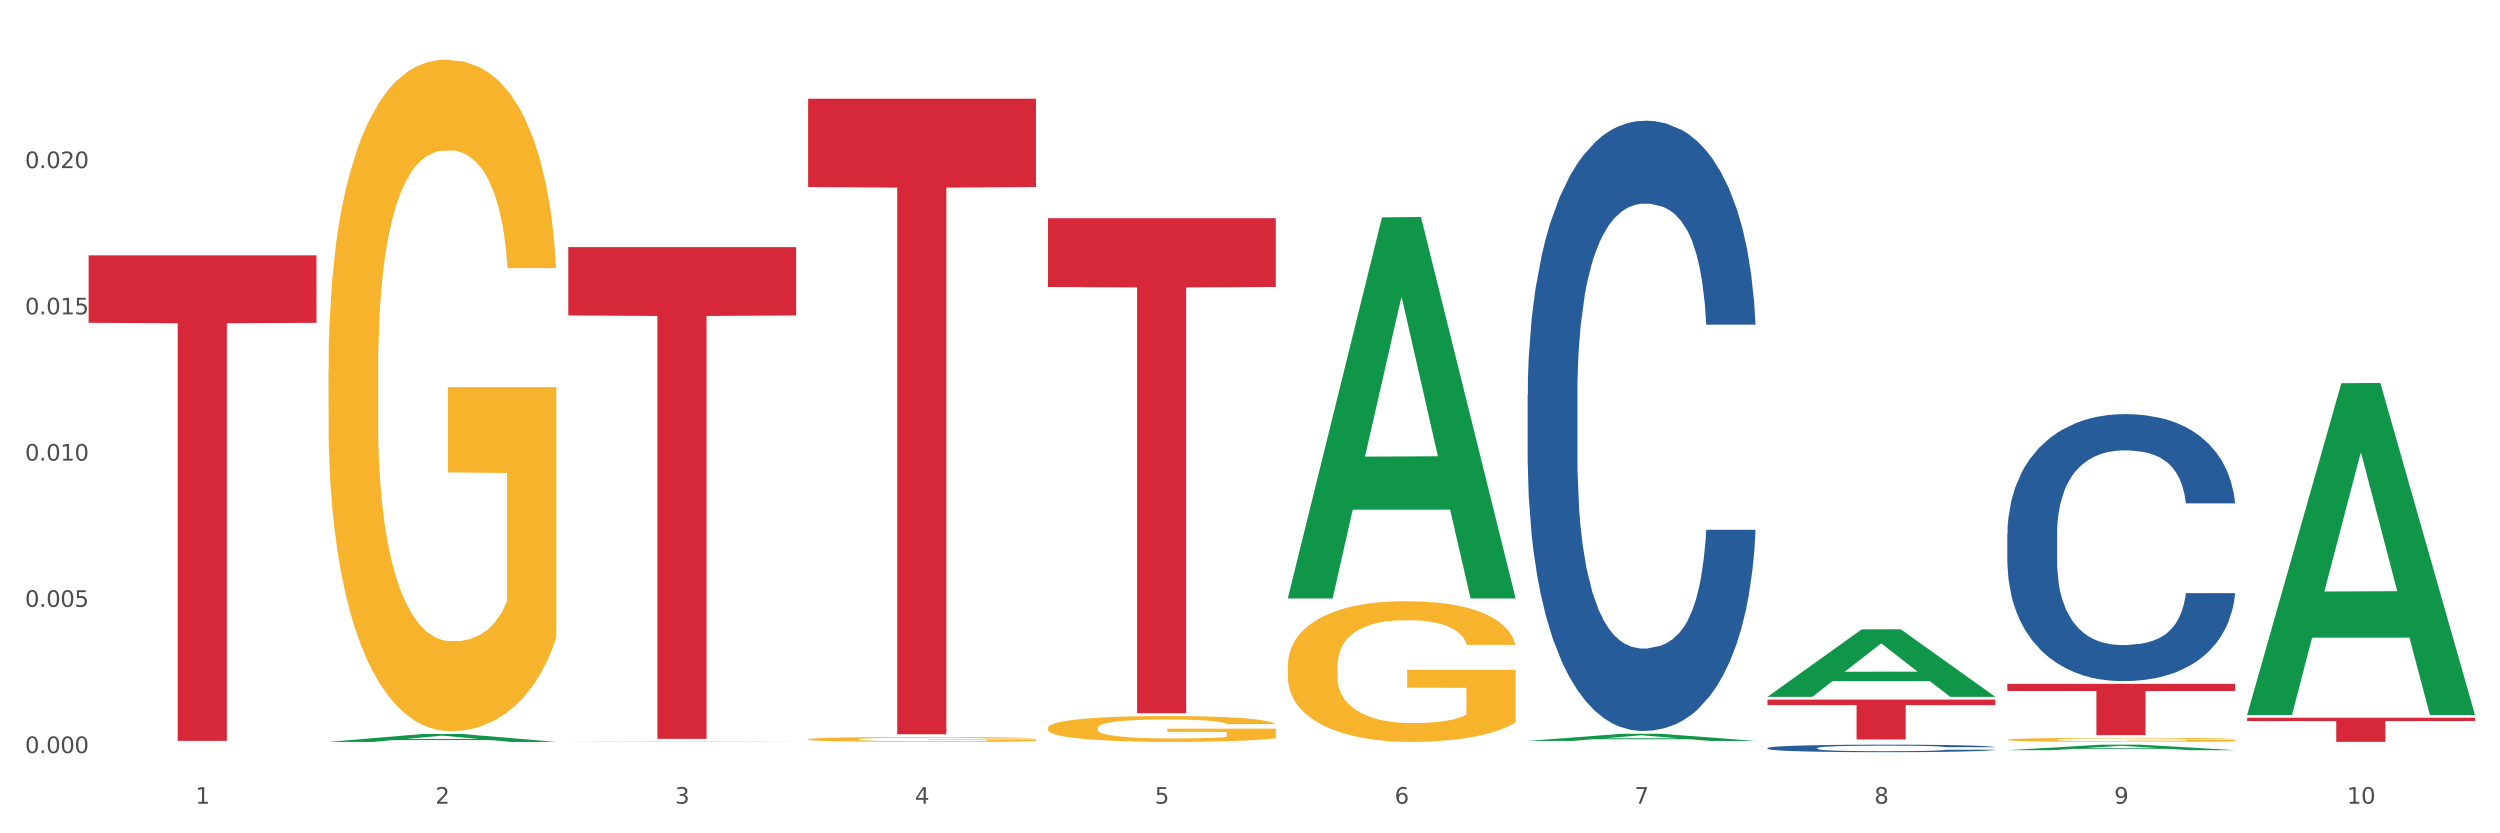 <?xml version="1.0" encoding="utf-8" standalone="no"?>
<!DOCTYPE svg PUBLIC "-//W3C//DTD SVG 1.1//EN"
  "http://www.w3.org/Graphics/SVG/1.1/DTD/svg11.dtd">
<svg xmlns:xlink="http://www.w3.org/1999/xlink" width="1080pt" height="360pt" viewBox="0 0 1080 360" xmlns="http://www.w3.org/2000/svg" version="1.1">
 <rect x="0" y="0" width="1080" height="360" fill="#333333" stroke="none"/>
 <defs>
  <style type="text/css">*{stroke-linejoin: round; stroke-linecap: butt}</style>
 </defs>
 <g id="figure_1">
  <g id="patch_1">
   <path d="M 0 360 
L 1080 360 
L 1080 0 
L 0 0 
z
" style="fill: #ffffff; stroke: #ffffff; stroke-linejoin: miter"/>
  </g>
  <g id="axes_1">
   <g id="matplotlib.axis_1">
    <g id="xtick_1">
     <g id="text_1">
      <!-- 1 -->
      <g style="fill: #4d4d4d" transform="translate(84.444 347.204) scale(0.096 -0.096)">
       <defs>
        <path id="DejaVuSans-31" d="M 794 531 
L 1825 531 
L 1825 4091 
L 703 3866 
L 703 4441 
L 1819 4666 
L 2450 4666 
L 2450 531 
L 3481 531 
L 3481 0 
L 794 0 
L 794 531 
z
" transform="scale(0.016)"/>
       </defs>
       <use xlink:href="#DejaVuSans-31"/>
      </g>
     </g>
    </g>
    <g id="xtick_2">
     <g id="text_2">
      <!-- 2 -->
      <g style="fill: #4d4d4d" transform="translate(188.053 347.204) scale(0.096 -0.096)">
       <defs>
        <path id="DejaVuSans-32" d="M 1228 531 
L 3431 531 
L 3431 0 
L 469 0 
L 469 531 
Q 828 903 1448 1529 
Q 2069 2156 2228 2338 
Q 2531 2678 2651 2914 
Q 2772 3150 2772 3378 
Q 2772 3750 2511 3984 
Q 2250 4219 1831 4219 
Q 1534 4219 1204 4116 
Q 875 4013 500 3803 
L 500 4441 
Q 881 4594 1212 4672 
Q 1544 4750 1819 4750 
Q 2544 4750 2975 4387 
Q 3406 4025 3406 3419 
Q 3406 3131 3298 2873 
Q 3191 2616 2906 2266 
Q 2828 2175 2409 1742 
Q 1991 1309 1228 531 
z
" transform="scale(0.016)"/>
       </defs>
       <use xlink:href="#DejaVuSans-32"/>
      </g>
     </g>
    </g>
    <g id="xtick_3">
     <g id="text_3">
      <!-- 3 -->
      <g style="fill: #4d4d4d" transform="translate(291.663 347.204) scale(0.096 -0.096)">
       <defs>
        <path id="DejaVuSans-33" d="M 2597 2516 
Q 3050 2419 3304 2112 
Q 3559 1806 3559 1356 
Q 3559 666 3084 287 
Q 2609 -91 1734 -91 
Q 1441 -91 1130 -33 
Q 819 25 488 141 
L 488 750 
Q 750 597 1062 519 
Q 1375 441 1716 441 
Q 2309 441 2620 675 
Q 2931 909 2931 1356 
Q 2931 1769 2642 2001 
Q 2353 2234 1838 2234 
L 1294 2234 
L 1294 2753 
L 1863 2753 
Q 2328 2753 2575 2939 
Q 2822 3125 2822 3475 
Q 2822 3834 2567 4026 
Q 2313 4219 1838 4219 
Q 1578 4219 1281 4162 
Q 984 4106 628 3988 
L 628 4550 
Q 988 4650 1302 4700 
Q 1616 4750 1894 4750 
Q 2613 4750 3031 4423 
Q 3450 4097 3450 3541 
Q 3450 3153 3228 2886 
Q 3006 2619 2597 2516 
z
" transform="scale(0.016)"/>
       </defs>
       <use xlink:href="#DejaVuSans-33"/>
      </g>
     </g>
    </g>
    <g id="xtick_4">
     <g id="text_4">
      <!-- 4 -->
      <g style="fill: #4d4d4d" transform="translate(395.273 347.204) scale(0.096 -0.096)">
       <defs>
        <path id="DejaVuSans-34" d="M 2419 4116 
L 825 1625 
L 2419 1625 
L 2419 4116 
z
M 2253 4666 
L 3047 4666 
L 3047 1625 
L 3713 1625 
L 3713 1100 
L 3047 1100 
L 3047 0 
L 2419 0 
L 2419 1100 
L 313 1100 
L 313 1709 
L 2253 4666 
z
" transform="scale(0.016)"/>
       </defs>
       <use xlink:href="#DejaVuSans-34"/>
      </g>
     </g>
    </g>
    <g id="xtick_5">
     <g id="text_5">
      <!-- 5 -->
      <g style="fill: #4d4d4d" transform="translate(498.883 347.204) scale(0.096 -0.096)">
       <defs>
        <path id="DejaVuSans-35" d="M 691 4666 
L 3169 4666 
L 3169 4134 
L 1269 4134 
L 1269 2991 
Q 1406 3038 1543 3061 
Q 1681 3084 1819 3084 
Q 2600 3084 3056 2656 
Q 3513 2228 3513 1497 
Q 3513 744 3044 326 
Q 2575 -91 1722 -91 
Q 1428 -91 1123 -41 
Q 819 9 494 109 
L 494 744 
Q 775 591 1075 516 
Q 1375 441 1709 441 
Q 2250 441 2565 725 
Q 2881 1009 2881 1497 
Q 2881 1984 2565 2268 
Q 2250 2553 1709 2553 
Q 1456 2553 1204 2497 
Q 953 2441 691 2322 
L 691 4666 
z
" transform="scale(0.016)"/>
       </defs>
       <use xlink:href="#DejaVuSans-35"/>
      </g>
     </g>
    </g>
    <g id="xtick_6">
     <g id="text_6">
      <!-- 6 -->
      <g style="fill: #4d4d4d" transform="translate(602.492 347.204) scale(0.096 -0.096)">
       <defs>
        <path id="DejaVuSans-36" d="M 2113 2584 
Q 1688 2584 1439 2293 
Q 1191 2003 1191 1497 
Q 1191 994 1439 701 
Q 1688 409 2113 409 
Q 2538 409 2786 701 
Q 3034 994 3034 1497 
Q 3034 2003 2786 2293 
Q 2538 2584 2113 2584 
z
M 3366 4563 
L 3366 3988 
Q 3128 4100 2886 4159 
Q 2644 4219 2406 4219 
Q 1781 4219 1451 3797 
Q 1122 3375 1075 2522 
Q 1259 2794 1537 2939 
Q 1816 3084 2150 3084 
Q 2853 3084 3261 2657 
Q 3669 2231 3669 1497 
Q 3669 778 3244 343 
Q 2819 -91 2113 -91 
Q 1303 -91 875 529 
Q 447 1150 447 2328 
Q 447 3434 972 4092 
Q 1497 4750 2381 4750 
Q 2619 4750 2861 4703 
Q 3103 4656 3366 4563 
z
" transform="scale(0.016)"/>
       </defs>
       <use xlink:href="#DejaVuSans-36"/>
      </g>
     </g>
    </g>
    <g id="xtick_7">
     <g id="text_7">
      <!-- 7 -->
      <g style="fill: #4d4d4d" transform="translate(706.102 347.204) scale(0.096 -0.096)">
       <defs>
        <path id="DejaVuSans-37" d="M 525 4666 
L 3525 4666 
L 3525 4397 
L 1831 0 
L 1172 0 
L 2766 4134 
L 525 4134 
L 525 4666 
z
" transform="scale(0.016)"/>
       </defs>
       <use xlink:href="#DejaVuSans-37"/>
      </g>
     </g>
    </g>
    <g id="xtick_8">
     <g id="text_8">
      <!-- 8 -->
      <g style="fill: #4d4d4d" transform="translate(809.712 347.204) scale(0.096 -0.096)">
       <defs>
        <path id="DejaVuSans-38" d="M 2034 2216 
Q 1584 2216 1326 1975 
Q 1069 1734 1069 1313 
Q 1069 891 1326 650 
Q 1584 409 2034 409 
Q 2484 409 2743 651 
Q 3003 894 3003 1313 
Q 3003 1734 2745 1975 
Q 2488 2216 2034 2216 
z
M 1403 2484 
Q 997 2584 770 2862 
Q 544 3141 544 3541 
Q 544 4100 942 4425 
Q 1341 4750 2034 4750 
Q 2731 4750 3128 4425 
Q 3525 4100 3525 3541 
Q 3525 3141 3298 2862 
Q 3072 2584 2669 2484 
Q 3125 2378 3379 2068 
Q 3634 1759 3634 1313 
Q 3634 634 3220 271 
Q 2806 -91 2034 -91 
Q 1263 -91 848 271 
Q 434 634 434 1313 
Q 434 1759 690 2068 
Q 947 2378 1403 2484 
z
M 1172 3481 
Q 1172 3119 1398 2916 
Q 1625 2713 2034 2713 
Q 2441 2713 2670 2916 
Q 2900 3119 2900 3481 
Q 2900 3844 2670 4047 
Q 2441 4250 2034 4250 
Q 1625 4250 1398 4047 
Q 1172 3844 1172 3481 
z
" transform="scale(0.016)"/>
       </defs>
       <use xlink:href="#DejaVuSans-38"/>
      </g>
     </g>
    </g>
    <g id="xtick_9">
     <g id="text_9">
      <!-- 9 -->
      <g style="fill: #4d4d4d" transform="translate(913.322 347.204) scale(0.096 -0.096)">
       <defs>
        <path id="DejaVuSans-39" d="M 703 97 
L 703 672 
Q 941 559 1184 500 
Q 1428 441 1663 441 
Q 2288 441 2617 861 
Q 2947 1281 2994 2138 
Q 2813 1869 2534 1725 
Q 2256 1581 1919 1581 
Q 1219 1581 811 2004 
Q 403 2428 403 3163 
Q 403 3881 828 4315 
Q 1253 4750 1959 4750 
Q 2769 4750 3195 4129 
Q 3622 3509 3622 2328 
Q 3622 1225 3098 567 
Q 2575 -91 1691 -91 
Q 1453 -91 1209 -44 
Q 966 3 703 97 
z
M 1959 2075 
Q 2384 2075 2632 2365 
Q 2881 2656 2881 3163 
Q 2881 3666 2632 3958 
Q 2384 4250 1959 4250 
Q 1534 4250 1286 3958 
Q 1038 3666 1038 3163 
Q 1038 2656 1286 2365 
Q 1534 2075 1959 2075 
z
" transform="scale(0.016)"/>
       </defs>
       <use xlink:href="#DejaVuSans-39"/>
      </g>
     </g>
    </g>
    <g id="xtick_10">
     <g id="text_10">
      <!-- 10 -->
      <g style="fill: #4d4d4d" transform="translate(1013.877 347.204) scale(0.096 -0.096)">
       <defs>
        <path id="DejaVuSans-30" d="M 2034 4250 
Q 1547 4250 1301 3770 
Q 1056 3291 1056 2328 
Q 1056 1369 1301 889 
Q 1547 409 2034 409 
Q 2525 409 2770 889 
Q 3016 1369 3016 2328 
Q 3016 3291 2770 3770 
Q 2525 4250 2034 4250 
z
M 2034 4750 
Q 2819 4750 3233 4129 
Q 3647 3509 3647 2328 
Q 3647 1150 3233 529 
Q 2819 -91 2034 -91 
Q 1250 -91 836 529 
Q 422 1150 422 2328 
Q 422 3509 836 4129 
Q 1250 4750 2034 4750 
z
" transform="scale(0.016)"/>
       </defs>
       <use xlink:href="#DejaVuSans-31"/>
       <use xlink:href="#DejaVuSans-30" transform="translate(63.623 0)"/>
      </g>
     </g>
    </g>
    <g id="xtick_11"/>
    <g id="xtick_12"/>
    <g id="xtick_13"/>
    <g id="xtick_14"/>
    <g id="xtick_15"/>
    <g id="xtick_16"/>
    <g id="xtick_17"/>
    <g id="xtick_18"/>
    <g id="xtick_19"/>
   </g>
   <g id="matplotlib.axis_2">
    <g id="ytick_1">
     <g id="text_11">
      <!-- 0.000 -->
      <g style="fill: #4d4d4d" transform="translate(10.8 325.339) scale(0.096 -0.096)">
       <defs>
        <path id="DejaVuSans-2e" d="M 684 794 
L 1344 794 
L 1344 0 
L 684 0 
L 684 794 
z
" transform="scale(0.016)"/>
       </defs>
       <use xlink:href="#DejaVuSans-30"/>
       <use xlink:href="#DejaVuSans-2e" transform="translate(63.623 0)"/>
       <use xlink:href="#DejaVuSans-30" transform="translate(95.41 0)"/>
       <use xlink:href="#DejaVuSans-30" transform="translate(159.033 0)"/>
       <use xlink:href="#DejaVuSans-30" transform="translate(222.656 0)"/>
      </g>
     </g>
    </g>
    <g id="ytick_2">
     <g id="text_12">
      <!-- 0.005 -->
      <g style="fill: #4d4d4d" transform="translate(10.8 262.163) scale(0.096 -0.096)">
       <use xlink:href="#DejaVuSans-30"/>
       <use xlink:href="#DejaVuSans-2e" transform="translate(63.623 0)"/>
       <use xlink:href="#DejaVuSans-30" transform="translate(95.41 0)"/>
       <use xlink:href="#DejaVuSans-30" transform="translate(159.033 0)"/>
       <use xlink:href="#DejaVuSans-35" transform="translate(222.656 0)"/>
      </g>
     </g>
    </g>
    <g id="ytick_3">
     <g id="text_13">
      <!-- 0.010 -->
      <g style="fill: #4d4d4d" transform="translate(10.8 198.988) scale(0.096 -0.096)">
       <use xlink:href="#DejaVuSans-30"/>
       <use xlink:href="#DejaVuSans-2e" transform="translate(63.623 0)"/>
       <use xlink:href="#DejaVuSans-30" transform="translate(95.41 0)"/>
       <use xlink:href="#DejaVuSans-31" transform="translate(159.033 0)"/>
       <use xlink:href="#DejaVuSans-30" transform="translate(222.656 0)"/>
      </g>
     </g>
    </g>
    <g id="ytick_4">
     <g id="text_14">
      <!-- 0.015 -->
      <g style="fill: #4d4d4d" transform="translate(10.8 135.812) scale(0.096 -0.096)">
       <use xlink:href="#DejaVuSans-30"/>
       <use xlink:href="#DejaVuSans-2e" transform="translate(63.623 0)"/>
       <use xlink:href="#DejaVuSans-30" transform="translate(95.41 0)"/>
       <use xlink:href="#DejaVuSans-31" transform="translate(159.033 0)"/>
       <use xlink:href="#DejaVuSans-35" transform="translate(222.656 0)"/>
      </g>
     </g>
    </g>
    <g id="ytick_5">
     <g id="text_15">
      <!-- 0.020 -->
      <g style="fill: #4d4d4d" transform="translate(10.8 72.636) scale(0.096 -0.096)">
       <use xlink:href="#DejaVuSans-30"/>
       <use xlink:href="#DejaVuSans-2e" transform="translate(63.623 0)"/>
       <use xlink:href="#DejaVuSans-30" transform="translate(95.41 0)"/>
       <use xlink:href="#DejaVuSans-32" transform="translate(159.033 0)"/>
       <use xlink:href="#DejaVuSans-30" transform="translate(222.656 0)"/>
      </g>
     </g>
    </g>
    <g id="ytick_6"/>
    <g id="ytick_7"/>
    <g id="ytick_8"/>
    <g id="ytick_9"/>
    <g id="ytick_10"/>
   </g>
   <g id="PolyCollection_1">
    <path d="M 141.893 320.501 
L 141.994 320.498 
L 182.584 317.076 
L 199.428 317.073 
L 240.322 320.508 
L 220.839 320.508 
L 212.011 319.708 
L 170.102 319.708 
L 169.798 319.721 
L 161.274 320.508 
L 141.893 320.508 
L 141.893 320.501 
L 175.379 319.231 
L 206.734 319.227 
L 191.209 317.805 
L 191.006 317.798 
L 190.803 317.808 
L 175.278 319.227 
L 175.379 319.231 
L 141.893 320.501 
z
" clip-path="url(#p0afe94976a)" style="fill: #109648"/>
    <path d="M 452.722 314.494 
L 452.838 314.484 
L 452.838 314.117 
L 453.071 313.8 
L 454.233 313.034 
L 455.976 312.401 
L 457.254 312.065 
L 458.532 311.789 
L 460.043 311.513 
L 461.903 311.227 
L 465.273 310.809 
L 467.364 310.594 
L 469.921 310.37 
L 474.569 310.043 
L 477.939 309.859 
L 481.426 309.706 
L 487.12 309.522 
L 490.839 309.441 
L 494.79 309.379 
L 499.554 309.339 
L 503.157 309.328 
L 511.059 309.359 
L 517.799 309.451 
L 521.053 309.522 
L 525.237 309.645 
L 527.445 309.727 
L 531.047 309.89 
L 534.766 310.104 
L 537.322 310.288 
L 541.157 310.635 
L 544.062 310.982 
L 546.735 311.411 
L 548.13 311.707 
L 549.176 311.983 
L 550.105 312.299 
L 551.035 312.8 
L 530.117 312.8 
L 529.304 312.442 
L 528.026 312.105 
L 526.166 311.779 
L 524.539 311.575 
L 521.75 311.319 
L 519.194 311.156 
L 516.521 311.033 
L 513.267 310.931 
L 510.71 310.88 
L 507.108 310.839 
L 500.019 310.85 
L 495.255 310.931 
L 492.001 311.033 
L 489.909 311.125 
L 488.05 311.227 
L 485.958 311.37 
L 483.517 311.585 
L 481.774 311.779 
L 480.031 312.024 
L 478.637 312.269 
L 477.358 312.555 
L 476.312 312.861 
L 475.499 313.177 
L 474.802 313.565 
L 474.221 314.209 
L 474.221 315.607 
L 474.453 315.924 
L 475.034 316.342 
L 475.731 316.659 
L 476.894 317.037 
L 477.939 317.292 
L 479.915 317.659 
L 482.123 317.966 
L 483.866 318.16 
L 485.609 318.323 
L 488.631 318.548 
L 492.001 318.731 
L 494.906 318.844 
L 498.857 318.946 
L 501.53 318.987 
L 503.854 319.007 
L 509.548 319.007 
L 513.616 318.977 
L 518.148 318.905 
L 521.634 318.813 
L 524.539 318.701 
L 527.793 318.517 
L 529.885 318.344 
L 529.885 316.21 
L 504.319 316.199 
L 504.319 314.78 
L 551.151 314.78 
L 551.151 318.946 
L 549.176 319.16 
L 546.968 319.354 
L 544.644 319.528 
L 541.157 319.742 
L 536.974 319.946 
L 533.255 320.089 
L 529.304 320.212 
L 524.656 320.324 
L 518.613 320.426 
L 514.894 320.467 
L 510.246 320.498 
L 504.784 320.508 
L 500.019 320.488 
L 495.371 320.436 
L 490.49 320.345 
L 485.725 320.212 
L 482.123 320.079 
L 478.52 319.916 
L 474.686 319.701 
L 471.664 319.497 
L 469.34 319.313 
L 466.783 319.079 
L 463.994 318.772 
L 461.903 318.497 
L 460.043 318.211 
L 458.068 317.843 
L 456.673 317.527 
L 455.279 317.129 
L 454.465 316.832 
L 453.535 316.373 
L 452.838 315.73 
L 452.722 314.494 
z
" clip-path="url(#p0afe94976a)" style="fill: #f7b32b"/>
    <path d="M 556.332 287.811 
L 556.448 287.755 
L 556.448 285.757 
L 556.68 284.036 
L 557.842 279.872 
L 559.586 276.43 
L 560.864 274.598 
L 562.142 273.1 
L 563.653 271.601 
L 565.512 270.046 
L 568.882 267.77 
L 570.974 266.604 
L 573.531 265.383 
L 578.179 263.607 
L 581.549 262.607 
L 585.035 261.775 
L 590.73 260.776 
L 594.448 260.331 
L 598.4 259.998 
L 603.164 259.776 
L 606.767 259.721 
L 614.669 259.887 
L 621.409 260.387 
L 624.663 260.776 
L 628.846 261.442 
L 631.054 261.886 
L 634.657 262.774 
L 638.375 263.94 
L 640.932 264.939 
L 644.767 266.826 
L 647.672 268.714 
L 650.345 271.046 
L 651.74 272.655 
L 652.785 274.154 
L 653.715 275.875 
L 654.645 278.595 
L 633.727 278.595 
L 632.914 276.652 
L 631.635 274.82 
L 629.776 273.044 
L 628.149 271.934 
L 625.36 270.546 
L 622.803 269.658 
L 620.131 268.992 
L 616.877 268.436 
L 614.32 268.159 
L 610.718 267.937 
L 603.629 267.992 
L 598.864 268.436 
L 595.61 268.992 
L 593.519 269.491 
L 591.659 270.046 
L 589.568 270.823 
L 587.127 271.989 
L 585.384 273.044 
L 583.641 274.376 
L 582.246 275.709 
L 580.968 277.263 
L 579.922 278.928 
L 579.109 280.649 
L 578.412 282.759 
L 577.83 286.256 
L 577.83 293.862 
L 578.063 295.582 
L 578.644 297.858 
L 579.341 299.579 
L 580.503 301.633 
L 581.549 303.021 
L 583.525 305.02 
L 585.733 306.685 
L 587.476 307.74 
L 589.219 308.628 
L 592.24 309.849 
L 595.61 310.849 
L 598.516 311.459 
L 602.467 312.014 
L 605.14 312.236 
L 607.464 312.347 
L 613.158 312.347 
L 617.225 312.181 
L 621.758 311.792 
L 625.244 311.293 
L 628.149 310.682 
L 631.403 309.683 
L 633.495 308.739 
L 633.495 297.137 
L 607.929 297.081 
L 607.929 289.365 
L 654.761 289.365 
L 654.761 312.014 
L 652.785 313.18 
L 650.577 314.235 
L 648.253 315.179 
L 644.767 316.344 
L 640.583 317.455 
L 636.865 318.232 
L 632.914 318.898 
L 628.265 319.509 
L 622.222 320.064 
L 618.504 320.286 
L 613.855 320.452 
L 608.394 320.508 
L 603.629 320.397 
L 598.981 320.119 
L 594.1 319.62 
L 589.335 318.898 
L 585.733 318.176 
L 582.13 317.288 
L 578.295 316.122 
L 575.274 315.012 
L 572.95 314.013 
L 570.393 312.736 
L 567.604 311.071 
L 565.512 309.572 
L 563.653 308.017 
L 561.677 306.019 
L 560.283 304.298 
L 558.888 302.133 
L 558.075 300.523 
L 557.145 298.025 
L 556.448 294.528 
L 556.332 287.811 
z
" clip-path="url(#p0afe94976a)" style="fill: #f7b32b"/>
    <path d="M 867.161 319.563 
L 867.277 319.562 
L 867.277 319.504 
L 867.51 319.454 
L 868.672 319.334 
L 870.415 319.235 
L 871.693 319.182 
L 872.971 319.139 
L 874.482 319.095 
L 876.342 319.05 
L 879.712 318.985 
L 881.803 318.951 
L 884.36 318.916 
L 889.008 318.864 
L 892.378 318.836 
L 895.865 318.811 
L 901.559 318.783 
L 905.278 318.77 
L 909.229 318.76 
L 913.993 318.754 
L 917.596 318.752 
L 925.498 318.757 
L 932.238 318.771 
L 935.492 318.783 
L 939.676 318.802 
L 941.884 318.815 
L 945.486 318.84 
L 949.205 318.874 
L 951.761 318.903 
L 955.596 318.957 
L 958.501 319.012 
L 961.174 319.079 
L 962.569 319.126 
L 963.615 319.169 
L 964.544 319.219 
L 965.474 319.297 
L 944.556 319.297 
L 943.743 319.241 
L 942.465 319.188 
L 940.605 319.137 
L 938.978 319.105 
L 936.189 319.065 
L 933.633 319.039 
L 930.96 319.02 
L 927.706 319.004 
L 925.149 318.996 
L 921.547 318.989 
L 914.458 318.991 
L 909.694 319.004 
L 906.44 319.02 
L 904.348 319.034 
L 902.489 319.05 
L 900.397 319.073 
L 897.956 319.107 
L 896.213 319.137 
L 894.47 319.175 
L 893.076 319.214 
L 891.797 319.259 
L 890.751 319.307 
L 889.938 319.357 
L 889.241 319.418 
L 888.66 319.519 
L 888.66 319.738 
L 888.892 319.788 
L 889.473 319.854 
L 890.17 319.903 
L 891.333 319.963 
L 892.378 320.003 
L 894.354 320.061 
L 896.562 320.109 
L 898.305 320.139 
L 900.048 320.165 
L 903.07 320.2 
L 906.44 320.229 
L 909.345 320.247 
L 913.296 320.263 
L 915.969 320.269 
L 918.293 320.272 
L 923.987 320.272 
L 928.055 320.267 
L 932.587 320.256 
L 936.073 320.242 
L 938.978 320.224 
L 942.232 320.195 
L 944.324 320.168 
L 944.324 319.833 
L 918.758 319.831 
L 918.758 319.608 
L 965.59 319.608 
L 965.59 320.263 
L 963.615 320.296 
L 961.407 320.327 
L 959.083 320.354 
L 955.596 320.388 
L 951.413 320.42 
L 947.694 320.442 
L 943.743 320.461 
L 939.095 320.479 
L 933.052 320.495 
L 929.333 320.502 
L 924.685 320.506 
L 919.223 320.508 
L 914.458 320.505 
L 909.81 320.497 
L 904.929 320.482 
L 900.164 320.461 
L 896.562 320.441 
L 892.959 320.415 
L 889.125 320.381 
L 886.103 320.349 
L 883.779 320.32 
L 881.222 320.283 
L 878.433 320.235 
L 876.342 320.192 
L 874.482 320.147 
L 872.507 320.089 
L 871.112 320.04 
L 869.718 319.977 
L 868.904 319.931 
L 867.974 319.859 
L 867.277 319.758 
L 867.161 319.563 
z
" clip-path="url(#p0afe94976a)" style="fill: #f7b32b"/>
    <path d="M 867.161 230.729 
L 867.277 230.623 
L 867.277 227.674 
L 867.626 223.671 
L 868.906 216.297 
L 870.535 210.714 
L 873.327 204.183 
L 874.84 201.444 
L 876.818 198.389 
L 880.89 193.438 
L 885.544 189.224 
L 888.801 186.907 
L 891.245 185.432 
L 896.713 182.798 
L 899.854 181.64 
L 903.112 180.692 
L 905.904 180.06 
L 910.558 179.322 
L 914.281 179.006 
L 918.586 178.901 
L 922.193 179.006 
L 926.963 179.428 
L 933.944 180.692 
L 936.62 181.429 
L 940.227 182.693 
L 943.95 184.379 
L 946.975 186.064 
L 950.465 188.487 
L 954.072 191.647 
L 957.562 195.65 
L 960.006 199.337 
L 961.984 203.235 
L 963.729 207.975 
L 965.009 213.137 
L 965.59 217.456 
L 944.299 217.456 
L 943.717 213.558 
L 942.554 209.344 
L 941.39 206.5 
L 940.11 204.183 
L 938.132 201.549 
L 936.387 199.864 
L 933.479 197.862 
L 930.803 196.598 
L 928.592 195.861 
L 925.916 195.229 
L 920.215 194.597 
L 916.143 194.597 
L 913.583 194.807 
L 910.442 195.334 
L 907.766 196.071 
L 904.625 197.336 
L 902.181 198.705 
L 899.738 200.496 
L 898.342 201.76 
L 896.248 204.077 
L 894.851 205.974 
L 892.99 209.239 
L 891.943 211.557 
L 890.081 217.561 
L 889.267 221.985 
L 888.918 225.04 
L 888.685 228.411 
L 888.685 244.844 
L 889.383 252.218 
L 889.965 255.379 
L 890.896 258.96 
L 892.641 263.595 
L 895.201 268.125 
L 897.877 271.39 
L 900.087 273.392 
L 902.181 274.867 
L 904.276 276.025 
L 906.835 277.079 
L 908.929 277.711 
L 912.071 278.343 
L 915.794 278.659 
L 918.703 278.659 
L 924.636 278.132 
L 927.312 277.605 
L 929.872 276.868 
L 932.664 275.709 
L 934.875 274.445 
L 936.155 273.497 
L 938.249 271.496 
L 939.878 269.389 
L 941.274 266.966 
L 942.205 264.859 
L 943.252 261.699 
L 944.066 258.117 
L 944.299 256.221 
L 965.59 256.221 
L 965.125 260.014 
L 964.31 263.7 
L 962.682 268.651 
L 961.402 271.496 
L 959.424 274.972 
L 957.33 277.921 
L 954.421 281.187 
L 951.745 283.61 
L 948.953 285.717 
L 945.928 287.613 
L 940.459 290.246 
L 938.481 290.984 
L 934.293 292.248 
L 931.035 292.985 
L 926.265 293.723 
L 921.379 294.144 
L 916.259 294.249 
L 911.722 294.039 
L 906.719 293.407 
L 903.577 292.775 
L 900.087 291.827 
L 896.015 290.352 
L 892.176 288.561 
L 888.569 286.454 
L 885.195 284.031 
L 882.053 281.292 
L 877.981 276.763 
L 874.956 272.338 
L 872.746 268.23 
L 871.233 264.754 
L 869.721 260.33 
L 868.906 257.275 
L 867.626 249.901 
L 867.161 243.054 
L 867.161 230.729 
z
" clip-path="url(#p0afe94976a)" style="fill: #255c99"/>
    <path d="M 763.551 323.155 
L 763.668 323.152 
L 763.668 323.069 
L 764.017 322.956 
L 765.296 322.748 
L 766.925 322.59 
L 769.718 322.406 
L 771.23 322.328 
L 773.208 322.242 
L 777.28 322.102 
L 781.934 321.983 
L 785.192 321.918 
L 787.635 321.876 
L 793.103 321.802 
L 796.245 321.769 
L 799.502 321.742 
L 802.295 321.724 
L 806.949 321.704 
L 810.672 321.695 
L 814.976 321.692 
L 818.583 321.695 
L 823.353 321.707 
L 830.334 321.742 
L 833.01 321.763 
L 836.617 321.799 
L 840.34 321.846 
L 843.365 321.894 
L 846.855 321.962 
L 850.462 322.052 
L 853.953 322.165 
L 856.396 322.269 
L 858.374 322.379 
L 860.119 322.513 
L 861.399 322.659 
L 861.981 322.781 
L 840.689 322.781 
L 840.107 322.671 
L 838.944 322.552 
L 837.78 322.471 
L 836.501 322.406 
L 834.523 322.331 
L 832.777 322.284 
L 829.869 322.227 
L 827.193 322.192 
L 824.982 322.171 
L 822.306 322.153 
L 816.605 322.135 
L 812.533 322.135 
L 809.974 322.141 
L 806.832 322.156 
L 804.156 322.177 
L 801.015 322.212 
L 798.572 322.251 
L 796.128 322.302 
L 794.732 322.337 
L 792.638 322.403 
L 791.242 322.456 
L 789.38 322.549 
L 788.333 322.614 
L 786.472 322.784 
L 785.657 322.909 
L 785.308 322.995 
L 785.075 323.09 
L 785.075 323.554 
L 785.773 323.762 
L 786.355 323.852 
L 787.286 323.953 
L 789.031 324.084 
L 791.591 324.212 
L 794.267 324.304 
L 796.477 324.36 
L 798.572 324.402 
L 800.666 324.435 
L 803.225 324.465 
L 805.32 324.482 
L 808.461 324.5 
L 812.184 324.509 
L 815.093 324.509 
L 821.026 324.494 
L 823.702 324.479 
L 826.262 324.459 
L 829.054 324.426 
L 831.265 324.39 
L 832.545 324.363 
L 834.639 324.307 
L 836.268 324.247 
L 837.664 324.179 
L 838.595 324.119 
L 839.642 324.03 
L 840.456 323.929 
L 840.689 323.875 
L 861.981 323.875 
L 861.515 323.983 
L 860.701 324.087 
L 859.072 324.227 
L 857.792 324.307 
L 855.814 324.405 
L 853.72 324.488 
L 850.811 324.581 
L 848.135 324.649 
L 845.343 324.709 
L 842.318 324.762 
L 836.85 324.836 
L 834.872 324.857 
L 830.683 324.893 
L 827.426 324.914 
L 822.655 324.935 
L 817.769 324.947 
L 812.65 324.95 
L 808.112 324.944 
L 803.109 324.926 
L 799.968 324.908 
L 796.477 324.881 
L 792.405 324.839 
L 788.566 324.789 
L 784.959 324.729 
L 781.585 324.661 
L 778.444 324.584 
L 774.371 324.456 
L 771.346 324.331 
L 769.136 324.215 
L 767.623 324.116 
L 766.111 323.991 
L 765.296 323.905 
L 764.017 323.697 
L 763.551 323.504 
L 763.551 323.155 
z
" clip-path="url(#p0afe94976a)" style="fill: #255c99"/>
    <path d="M 659.941 170.603 
L 660.058 170.362 
L 660.058 163.62 
L 660.407 154.47 
L 661.687 137.614 
L 663.316 124.852 
L 666.108 109.923 
L 667.62 103.662 
L 669.598 96.679 
L 673.67 85.362 
L 678.324 75.73 
L 681.582 70.432 
L 684.025 67.061 
L 689.494 61.041 
L 692.635 58.392 
L 695.893 56.225 
L 698.685 54.781 
L 703.339 53.095 
L 707.062 52.373 
L 711.367 52.132 
L 714.973 52.373 
L 719.744 53.336 
L 726.724 56.225 
L 729.4 57.911 
L 733.007 60.8 
L 736.73 64.653 
L 739.755 68.506 
L 743.246 74.044 
L 746.852 81.268 
L 750.343 90.418 
L 752.786 98.846 
L 754.764 107.755 
L 756.509 118.591 
L 757.789 130.39 
L 758.371 140.263 
L 737.079 140.263 
L 736.498 131.353 
L 735.334 121.722 
L 734.171 115.22 
L 732.891 109.923 
L 730.913 103.903 
L 729.168 100.05 
L 726.259 95.475 
L 723.583 92.585 
L 721.373 90.9 
L 718.697 89.455 
L 712.996 88.01 
L 708.923 88.01 
L 706.364 88.492 
L 703.222 89.696 
L 700.546 91.381 
L 697.405 94.271 
L 694.962 97.401 
L 692.519 101.495 
L 691.122 104.384 
L 689.028 109.682 
L 687.632 114.016 
L 685.77 121.481 
L 684.723 126.778 
L 682.862 140.503 
L 682.047 150.617 
L 681.698 157.6 
L 681.466 165.305 
L 681.466 202.869 
L 682.164 219.725 
L 682.745 226.949 
L 683.676 235.136 
L 685.421 245.731 
L 687.981 256.085 
L 690.657 263.55 
L 692.868 268.125 
L 694.962 271.496 
L 697.056 274.145 
L 699.616 276.553 
L 701.71 277.997 
L 704.851 279.442 
L 708.574 280.164 
L 711.483 280.164 
L 717.417 278.96 
L 720.093 277.756 
L 722.652 276.071 
L 725.445 273.422 
L 727.655 270.533 
L 728.935 268.365 
L 731.029 263.79 
L 732.658 258.974 
L 734.054 253.436 
L 734.985 248.62 
L 736.032 241.396 
L 736.847 233.209 
L 737.079 228.875 
L 758.371 228.875 
L 757.905 237.544 
L 757.091 245.972 
L 755.462 257.289 
L 754.182 263.79 
L 752.204 271.737 
L 750.11 278.479 
L 747.201 285.944 
L 744.526 291.482 
L 741.733 296.298 
L 738.708 300.632 
L 733.24 306.652 
L 731.262 308.337 
L 727.074 311.227 
L 723.816 312.913 
L 719.046 314.598 
L 714.159 315.561 
L 709.04 315.802 
L 704.502 315.32 
L 699.499 313.876 
L 696.358 312.431 
L 692.868 310.264 
L 688.795 306.893 
L 684.956 302.799 
L 681.349 297.983 
L 677.975 292.445 
L 674.834 286.184 
L 670.762 275.83 
L 667.737 265.717 
L 665.526 256.326 
L 664.014 248.38 
L 662.501 238.266 
L 661.687 231.283 
L 660.407 214.427 
L 659.941 198.776 
L 659.941 170.603 
z
" clip-path="url(#p0afe94976a)" style="fill: #255c99"/>
    <path d="M 38.283 110.304 
L 136.712 110.304 
L 136.712 139.454 
L 97.994 139.651 
L 97.994 320.065 
L 76.768 320.065 
L 76.768 139.651 
L 38.283 139.454 
L 38.283 110.501 
L 38.283 110.304 
z
" clip-path="url(#p0afe94976a)" style="fill: #d62839"/>
    <path d="M 245.502 106.759 
L 343.932 106.759 
L 343.932 136.282 
L 305.213 136.481 
L 305.213 319.204 
L 283.988 319.204 
L 283.988 136.481 
L 245.502 136.282 
L 245.502 106.958 
L 245.502 106.759 
z
" clip-path="url(#p0afe94976a)" style="fill: #d62839"/>
    <path d="M 349.112 42.642 
L 447.542 42.642 
L 447.542 80.797 
L 408.823 81.054 
L 408.823 317.202 
L 387.598 317.202 
L 387.598 81.054 
L 349.112 80.797 
L 349.112 42.9 
L 349.112 42.642 
z
" clip-path="url(#p0afe94976a)" style="fill: #d62839"/>
    <path d="M 452.722 94.252 
L 551.151 94.252 
L 551.151 123.976 
L 512.433 124.177 
L 512.433 308.145 
L 491.207 308.145 
L 491.207 124.177 
L 452.722 123.976 
L 452.722 94.453 
L 452.722 94.252 
z
" clip-path="url(#p0afe94976a)" style="fill: #d62839"/>
    <path d="M 763.551 302.221 
L 861.981 302.221 
L 861.981 304.614 
L 823.262 304.63 
L 823.262 319.44 
L 802.037 319.44 
L 802.037 304.63 
L 763.551 304.614 
L 763.551 302.237 
L 763.551 302.221 
z
" clip-path="url(#p0afe94976a)" style="fill: #d62839"/>
    <path d="M 867.161 295.433 
L 965.59 295.433 
L 965.59 298.509 
L 926.872 298.53 
L 926.872 317.568 
L 905.646 317.568 
L 905.646 298.53 
L 867.161 298.509 
L 867.161 295.454 
L 867.161 295.433 
z
" clip-path="url(#p0afe94976a)" style="fill: #d62839"/>
    <path d="M 970.771 310.054 
L 1069.2 310.054 
L 1069.2 311.503 
L 1030.481 311.513 
L 1030.481 320.483 
L 1009.256 320.483 
L 1009.256 311.513 
L 970.771 311.503 
L 970.771 310.064 
L 970.771 310.054 
z
" clip-path="url(#p0afe94976a)" style="fill: #d62839"/>
    <path d="M 349.112 319.366 
L 349.228 319.364 
L 349.228 319.294 
L 349.461 319.234 
L 350.623 319.089 
L 352.366 318.969 
L 353.644 318.905 
L 354.923 318.852 
L 356.433 318.8 
L 358.293 318.746 
L 361.663 318.666 
L 363.755 318.626 
L 366.311 318.583 
L 370.96 318.521 
L 374.33 318.486 
L 377.816 318.457 
L 383.51 318.422 
L 387.229 318.407 
L 391.18 318.395 
L 395.945 318.387 
L 399.547 318.385 
L 407.449 318.391 
L 414.189 318.409 
L 417.443 318.422 
L 421.627 318.445 
L 423.835 318.461 
L 427.437 318.492 
L 431.156 318.533 
L 433.713 318.568 
L 437.548 318.633 
L 440.453 318.699 
L 443.126 318.781 
L 444.52 318.837 
L 445.566 318.889 
L 446.496 318.949 
L 447.425 319.044 
L 426.508 319.044 
L 425.694 318.977 
L 424.416 318.913 
L 422.557 318.851 
L 420.93 318.812 
L 418.141 318.763 
L 415.584 318.732 
L 412.911 318.709 
L 409.657 318.69 
L 407.101 318.68 
L 403.498 318.672 
L 396.409 318.674 
L 391.645 318.69 
L 388.391 318.709 
L 386.299 318.726 
L 384.44 318.746 
L 382.348 318.773 
L 379.908 318.814 
L 378.165 318.851 
L 376.421 318.897 
L 375.027 318.944 
L 373.749 318.998 
L 372.703 319.056 
L 371.889 319.116 
L 371.192 319.19 
L 370.611 319.312 
L 370.611 319.577 
L 370.843 319.638 
L 371.424 319.717 
L 372.122 319.777 
L 373.284 319.849 
L 374.33 319.897 
L 376.305 319.967 
L 378.513 320.025 
L 380.256 320.062 
L 381.999 320.093 
L 385.021 320.136 
L 388.391 320.171 
L 391.296 320.192 
L 395.247 320.211 
L 397.92 320.219 
L 400.244 320.223 
L 405.939 320.223 
L 410.006 320.217 
L 414.538 320.204 
L 418.024 320.186 
L 420.93 320.165 
L 424.183 320.13 
L 426.275 320.097 
L 426.275 319.692 
L 400.709 319.69 
L 400.709 319.42 
L 447.542 319.42 
L 447.542 320.211 
L 445.566 320.252 
L 443.358 320.289 
L 441.034 320.322 
L 437.548 320.363 
L 433.364 320.401 
L 429.645 320.428 
L 425.694 320.452 
L 421.046 320.473 
L 415.003 320.492 
L 411.284 320.5 
L 406.636 320.506 
L 401.174 320.508 
L 396.409 320.504 
L 391.761 320.494 
L 386.88 320.477 
L 382.116 320.452 
L 378.513 320.427 
L 374.911 320.396 
L 371.076 320.355 
L 368.054 320.316 
L 365.73 320.281 
L 363.174 320.237 
L 360.385 320.178 
L 358.293 320.126 
L 356.433 320.072 
L 354.458 320.002 
L 353.063 319.942 
L 351.669 319.866 
L 350.855 319.81 
L 349.926 319.723 
L 349.228 319.601 
L 349.112 319.366 
z
" clip-path="url(#p0afe94976a)" style="fill: #f7b32b"/>
    <path d="M 141.893 159.828 
L 142.009 159.563 
L 142.009 150.025 
L 142.241 141.811 
L 143.403 121.939 
L 145.147 105.512 
L 146.425 96.768 
L 147.703 89.614 
L 149.214 82.461 
L 151.073 75.042 
L 154.443 64.178 
L 156.535 58.614 
L 159.092 52.785 
L 163.74 44.307 
L 167.11 39.537 
L 170.596 35.563 
L 176.291 30.794 
L 180.009 28.674 
L 183.961 27.084 
L 188.725 26.024 
L 192.328 25.759 
L 200.23 26.554 
L 206.97 28.939 
L 210.224 30.794 
L 214.407 33.973 
L 216.615 36.093 
L 220.218 40.332 
L 223.937 45.896 
L 226.493 50.666 
L 230.328 59.674 
L 233.233 68.683 
L 235.906 79.811 
L 237.301 87.495 
L 238.346 94.649 
L 239.276 102.862 
L 240.206 115.845 
L 219.288 115.845 
L 218.475 106.572 
L 217.196 97.828 
L 215.337 89.35 
L 213.71 84.05 
L 210.921 77.426 
L 208.364 73.187 
L 205.692 70.008 
L 202.438 67.358 
L 199.881 66.033 
L 196.279 64.973 
L 189.19 65.238 
L 184.425 67.358 
L 181.171 70.008 
L 179.08 72.392 
L 177.22 75.042 
L 175.129 78.751 
L 172.688 84.315 
L 170.945 89.35 
L 169.202 95.709 
L 167.807 102.068 
L 166.529 109.486 
L 165.483 117.435 
L 164.67 125.649 
L 163.973 135.717 
L 163.391 152.41 
L 163.391 188.709 
L 163.624 196.923 
L 164.205 207.786 
L 164.902 216 
L 166.064 225.803 
L 167.11 232.427 
L 169.086 241.966 
L 171.294 249.914 
L 173.037 254.949 
L 174.78 259.188 
L 177.801 265.017 
L 181.171 269.786 
L 184.077 272.701 
L 188.028 275.35 
L 190.701 276.41 
L 193.025 276.94 
L 198.719 276.94 
L 202.786 276.145 
L 207.319 274.29 
L 210.805 271.906 
L 213.71 268.991 
L 216.964 264.222 
L 219.056 259.718 
L 219.056 204.341 
L 193.49 204.077 
L 193.49 167.247 
L 240.322 167.247 
L 240.322 275.35 
L 238.346 280.914 
L 236.138 285.949 
L 233.814 290.453 
L 230.328 296.017 
L 226.144 301.316 
L 222.426 305.026 
L 218.475 308.205 
L 213.826 311.12 
L 207.783 313.769 
L 204.065 314.829 
L 199.416 315.624 
L 193.955 315.889 
L 189.19 315.359 
L 184.542 314.034 
L 179.661 311.65 
L 174.896 308.205 
L 171.294 304.761 
L 167.691 300.521 
L 163.856 294.957 
L 160.835 289.658 
L 158.511 284.889 
L 155.954 278.795 
L 153.165 270.846 
L 151.073 263.692 
L 149.214 256.273 
L 147.238 246.735 
L 145.844 238.521 
L 144.449 228.188 
L 143.636 220.504 
L 142.706 208.581 
L 142.009 191.888 
L 141.893 159.828 
z
" clip-path="url(#p0afe94976a)" style="fill: #f7b32b"/>
    <path d="M 970.771 308.601 
L 970.872 308.466 
L 1011.462 165.551 
L 1028.306 165.416 
L 1069.2 308.87 
L 1049.717 308.87 
L 1040.889 275.465 
L 998.98 275.465 
L 998.676 276.004 
L 990.152 308.87 
L 970.771 308.87 
L 970.771 308.601 
L 1004.257 255.53 
L 1035.612 255.395 
L 1020.087 195.993 
L 1019.884 195.723 
L 1019.681 196.128 
L 1004.156 255.395 
L 1004.257 255.53 
L 970.771 308.601 
z
" clip-path="url(#p0afe94976a)" style="fill: #109648"/>
    <path d="M 245.502 320.508 
L 245.604 320.508 
L 286.193 320.388 
L 303.038 320.388 
L 343.932 320.508 
L 324.449 320.508 
L 315.621 320.48 
L 273.712 320.48 
L 273.408 320.48 
L 264.884 320.508 
L 245.502 320.508 
L 245.502 320.508 
L 278.989 320.463 
L 310.344 320.463 
L 294.819 320.414 
L 294.616 320.413 
L 294.413 320.414 
L 278.887 320.463 
L 278.989 320.463 
L 245.502 320.508 
z
" clip-path="url(#p0afe94976a)" style="fill: #109648"/>
    <path d="M 556.332 258.228 
L 556.433 258.073 
L 597.023 93.901 
L 613.867 93.746 
L 654.761 258.537 
L 635.278 258.537 
L 626.45 220.163 
L 584.541 220.163 
L 584.237 220.782 
L 575.713 258.537 
L 556.332 258.537 
L 556.332 258.228 
L 589.818 197.263 
L 621.173 197.108 
L 605.648 128.87 
L 605.445 128.561 
L 605.242 129.025 
L 589.717 197.108 
L 589.818 197.263 
L 556.332 258.228 
z
" clip-path="url(#p0afe94976a)" style="fill: #109648"/>
    <path d="M 659.941 320.08 
L 660.043 320.077 
L 700.632 316.989 
L 717.477 316.986 
L 758.371 320.086 
L 738.888 320.086 
L 730.06 319.364 
L 688.151 319.364 
L 687.847 319.376 
L 679.323 320.086 
L 659.941 320.086 
L 659.941 320.08 
L 693.428 318.933 
L 724.783 318.93 
L 709.258 317.647 
L 709.055 317.641 
L 708.852 317.65 
L 693.326 318.93 
L 693.428 318.933 
L 659.941 320.08 
z
" clip-path="url(#p0afe94976a)" style="fill: #109648"/>
    <path d="M 763.551 300.983 
L 763.653 300.955 
L 804.242 271.877 
L 821.087 271.85 
L 861.981 301.038 
L 842.498 301.038 
L 833.669 294.241 
L 791.761 294.241 
L 791.456 294.35 
L 782.933 301.038 
L 763.551 301.038 
L 763.551 300.983 
L 797.037 290.185 
L 828.393 290.157 
L 812.867 278.071 
L 812.664 278.016 
L 812.461 278.099 
L 796.936 290.157 
L 797.037 290.185 
L 763.551 300.983 
z
" clip-path="url(#p0afe94976a)" style="fill: #109648"/>
    <path d="M 867.161 324.074 
L 867.262 324.072 
L 907.852 321.694 
L 924.696 321.692 
L 965.59 324.079 
L 946.107 324.079 
L 937.279 323.523 
L 895.371 323.523 
L 895.066 323.532 
L 886.542 324.079 
L 867.161 324.079 
L 867.161 324.074 
L 900.647 323.191 
L 932.003 323.189 
L 916.477 322.2 
L 916.274 322.196 
L 916.071 322.203 
L 900.546 323.189 
L 900.647 323.191 
L 867.161 324.074 
z
" clip-path="url(#p0afe94976a)" style="fill: #109648"/>
   </g>
  </g>
 </g>
 <defs>
  <clipPath id="p0afe94976a">
   <rect x="38.283" y="10.8" width="1030.917" height="329.109"/>
  </clipPath>
 </defs>
</svg>
